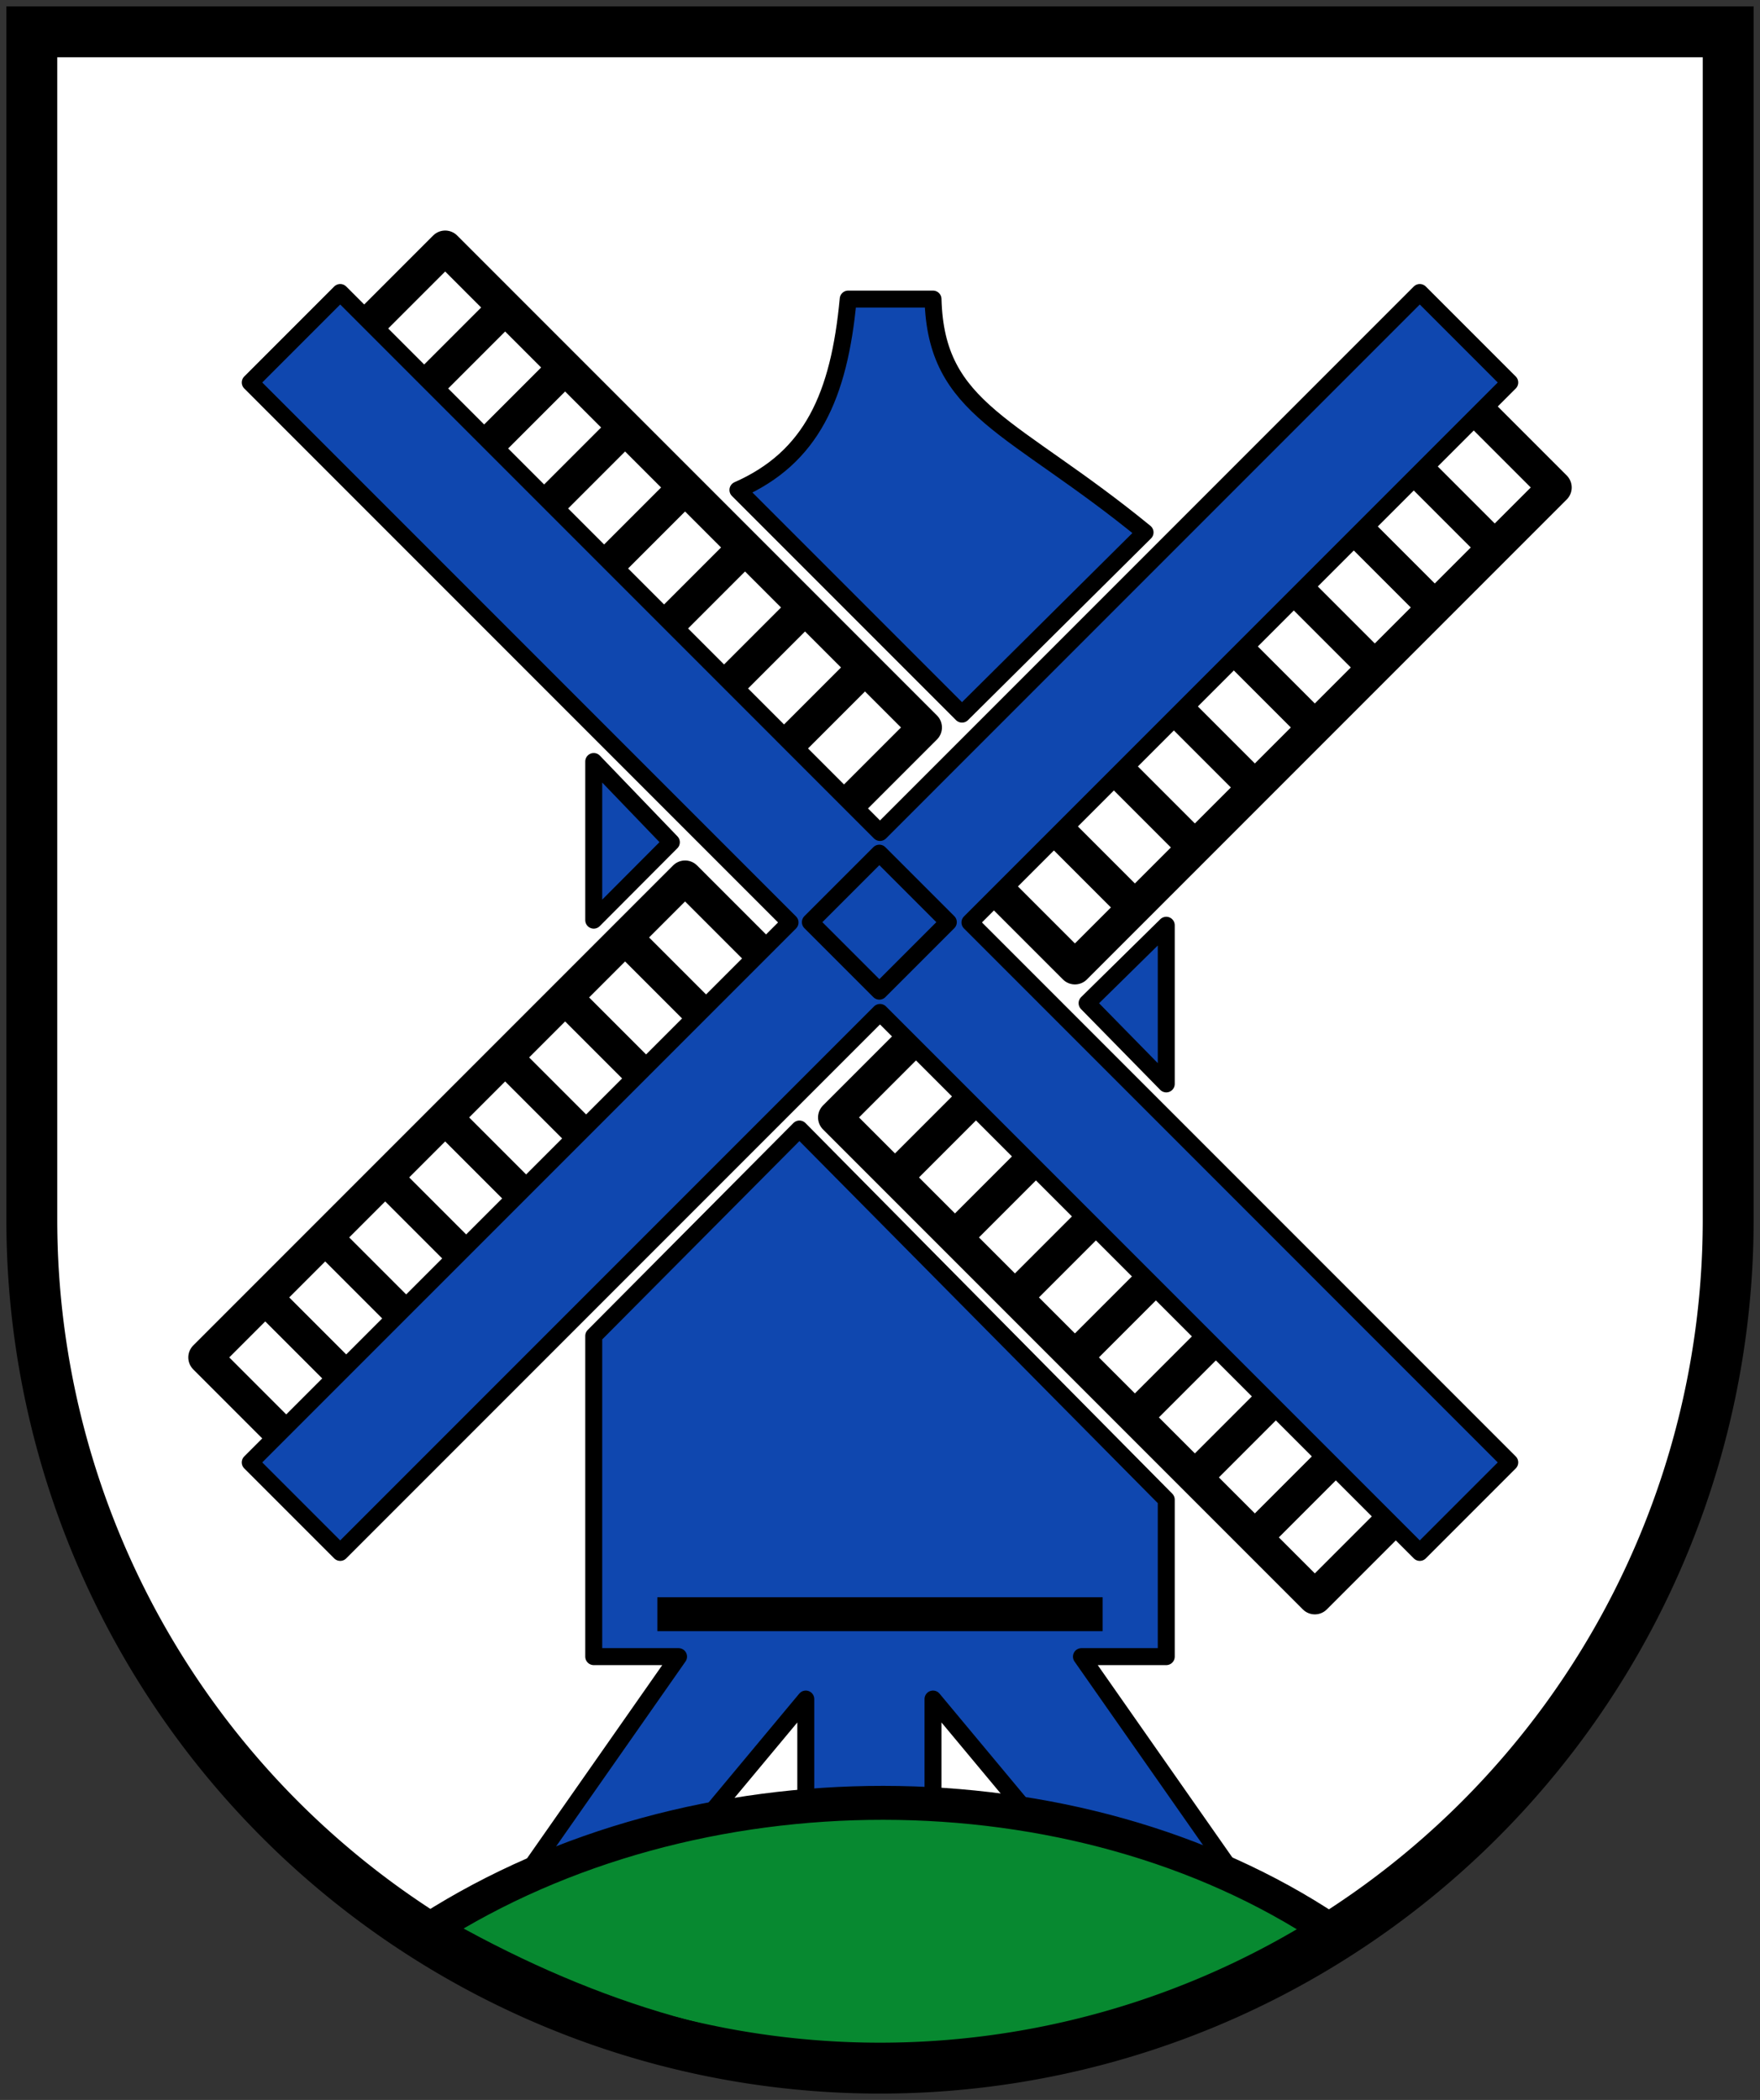 <svg xmlns="http://www.w3.org/2000/svg" height="495" width="415"><rect width="100%" height="100%" fill="#333333" stroke="none"/><path d="M7.5 7.5v280a200 200 0 0 0 400 0V7.5z" fill="#fff"/><path d="M203.964 157.337l-17.677 17.677m3.535-31.82l-17.677 17.678m3.535-31.82l-17.677 17.678m3.535-31.82l-17.678 17.678m3.536-31.82l-17.678 17.678m3.536-31.82l-17.678 17.678m3.536-31.82L101.434 90.16M87.292 76.02l17.678-17.677 113.137 113.137-17.678 17.677m10.607 88.389l17.677-17.678m-3.535 31.82l17.677-17.678m-3.535 31.82l17.677-17.678m-3.535 31.82l17.678-17.678m-3.536 31.82l17.678-17.677m-3.536 31.82l17.678-17.678m-3.536 31.82l17.678-17.678m14.142 14.142L310.03 376.54 196.893 263.403l17.678-17.678m-67.175-24.749l17.678 17.678m-31.82-3.536l17.677 17.678m-31.82-3.536l17.678 17.678m-31.82-3.535l17.678 17.677m-31.82-3.535l17.678 17.677m-31.82-3.535l17.678 17.678m-31.82-3.536l17.678 17.678m-14.142 14.142L48.4 319.97l113.137-113.137 17.678 17.678m88.388-10.607l-17.678-17.678m31.82 3.536l-17.677-17.678m31.82 3.536l-17.678-17.678m31.82 3.536L292.352 153.8m31.82 3.536l-17.678-17.678m31.82 3.535l-17.678-17.677m31.82 3.535l-17.678-17.677m14.142-14.143L366.6 114.91 253.462 228.047l-17.678-17.677" fill="none" stroke="#000" stroke-width="8" stroke-linecap="round" stroke-linejoin="round"/><path d="M59.008 344.72l21.213 21.213L207.5 238.653l127.28 127.28 21.212-21.213-127.279-127.28 127.28-127.279-21.214-21.213L207.5 196.228 80.22 68.947 59.009 90.161l127.279 127.28z" fill="#0f47af" fill-rule="evenodd" stroke="#000" stroke-width="4" stroke-linecap="round" stroke-linejoin="round"/><path d="M207.347 233.635l16.264-16.263-16.264-16.263-16.263 16.263z" fill="none" stroke="#000" stroke-width="4" stroke-linecap="round" stroke-linejoin="round"/><path d="M290 440.5l-35-50h20v-37l-86.498-87.368L140 314.9v75.6h20l-35 50 40-10 25-30v25h30v-25l25 30zM256.33 236.463L275 218.1v37.4zM158.303 198.537L140 179.5v37.4zM200 70.5h20c.692 26.401 18.727 29.402 50 55l-43.165 42.835L174 115.5c17.347-7.653 23.875-22.125 26-45z" fill="#0f47af" fill-rule="evenodd" stroke="#000" stroke-width="4" stroke-linecap="round" stroke-linejoin="round"/><path d="M155 380.5h105" fill="none" stroke="#000" stroke-width="8"/><path d="M101.406 454.737C163.594 415 253.594 415 313.594 455c-70.73 43.655-141.459 40.495-212.188-.263z" fill="#078930" fill-rule="evenodd" stroke="#000" stroke-width="8" stroke-linecap="round" stroke-linejoin="round"/><path d="M7.5 7.5v280a200 200 0 0 0 400 0V7.5z" fill="none" stroke="#000" stroke-width="12"/></svg>